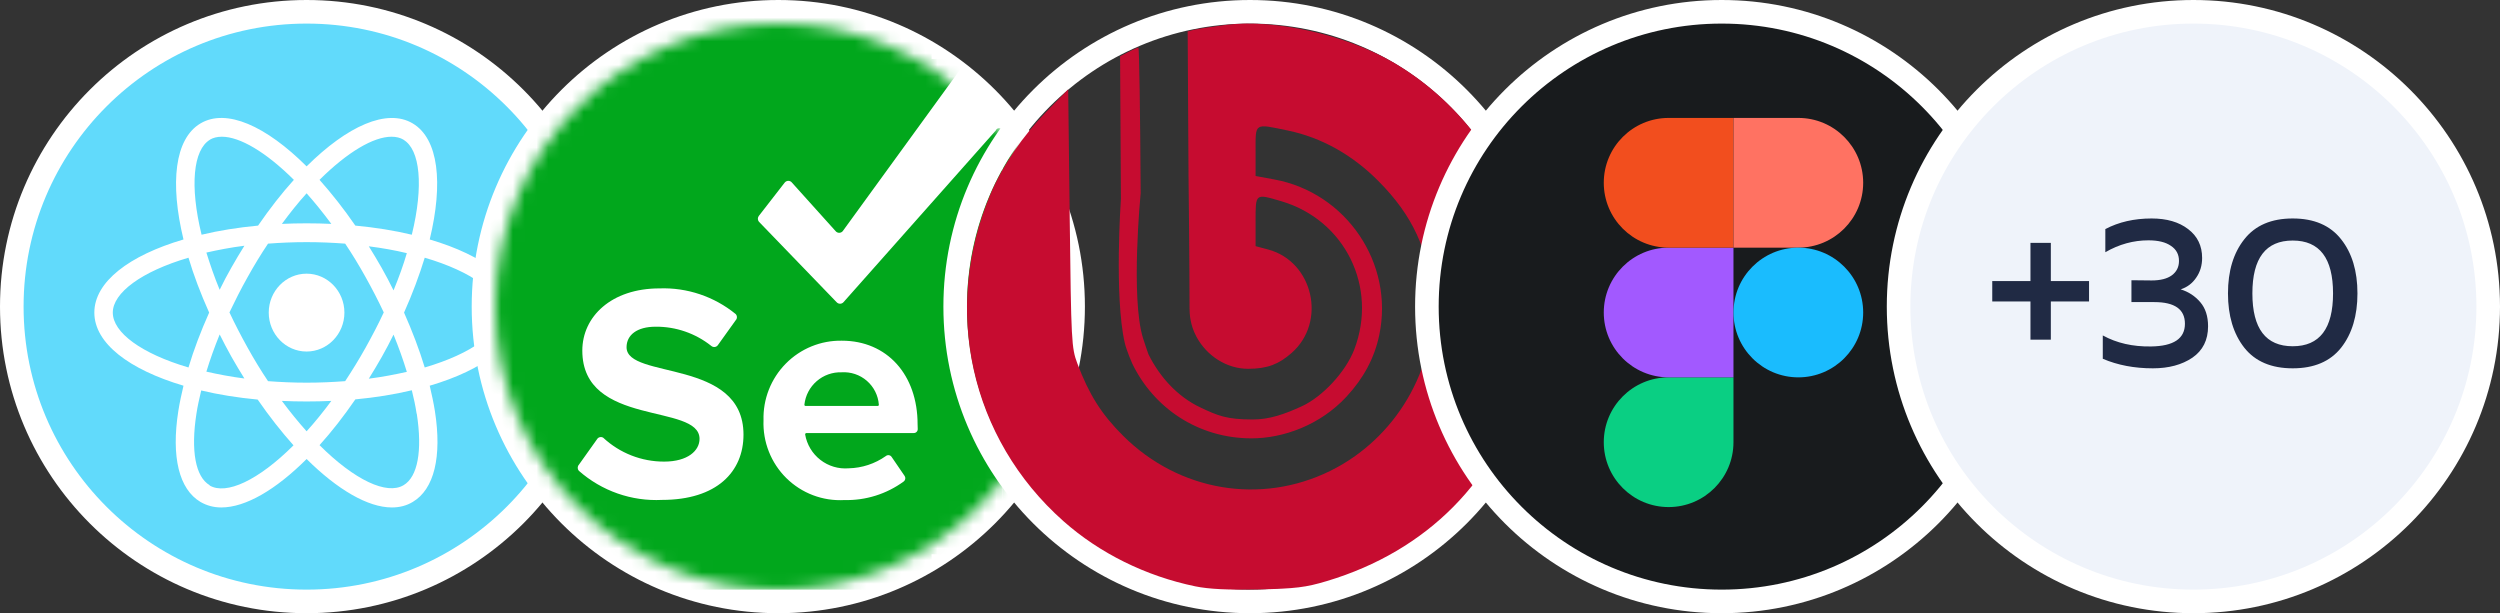 <svg width="212" height="52" viewBox="0 0 212 52" fill="none" xmlns="http://www.w3.org/2000/svg">
<rect x="0" y="0" width="212" height="52" fill="#333333" stroke="none"/>
<circle cx="26" cy="26" r="25" fill="#61DAFB" stroke="white" stroke-width="2"/>
<g clip-path="url(#clip0_14_1007)">
<path d="M25.998 23.207C24.229 23.207 22.789 24.689 22.789 26.509C22.789 28.329 24.229 29.81 25.998 29.81C27.767 29.81 29.206 28.329 29.206 26.509C29.206 24.689 27.767 23.207 25.998 23.207Z" fill="white"/>
<path d="M44 26.508C44 23.915 41.042 21.66 36.44 20.307C37.598 15.524 37.191 11.771 35 10.467C32.809 9.162 29.444 10.692 26 14.107C22.556 10.676 19.191 9.162 17 10.467C14.809 11.771 14.402 15.524 15.56 20.307C10.958 21.66 8 23.899 8 26.508C8 29.117 10.958 31.339 15.56 32.708C15.388 33.433 15.231 34.158 15.122 34.85C14.511 38.748 15.184 41.486 17 42.565C17.532 42.871 18.111 43.032 18.769 43.032C20.819 43.032 23.386 41.534 26 38.925C28.614 41.518 31.197 43.032 33.231 43.032C33.873 43.032 34.468 42.887 35 42.565C36.816 41.486 37.489 38.748 36.878 34.85C36.769 34.158 36.612 33.449 36.44 32.708C41.042 31.355 44 29.101 44 26.508ZM34.217 11.852C35.626 12.689 35.939 15.749 34.922 19.904C33.45 19.55 31.838 19.292 30.132 19.131C29.146 17.698 28.113 16.393 27.096 15.25C29.475 12.883 31.682 11.594 33.2 11.594C33.591 11.594 33.936 11.675 34.233 11.852H34.217ZM31.009 29.471C30.445 30.486 29.85 31.436 29.271 32.322C28.223 32.402 27.127 32.451 26 32.451C24.873 32.451 23.777 32.402 22.729 32.322C22.134 31.436 21.555 30.486 20.991 29.471C20.428 28.456 19.911 27.458 19.457 26.492C19.927 25.509 20.428 24.511 20.991 23.512C21.555 22.497 22.134 21.547 22.729 20.661C23.777 20.581 24.873 20.533 26 20.533C27.127 20.533 28.223 20.581 29.271 20.661C29.866 21.547 30.445 22.497 31.009 23.512C31.556 24.494 32.073 25.493 32.543 26.492C32.089 27.474 31.572 28.456 31.009 29.471ZM33.372 28.376C33.81 29.455 34.186 30.502 34.499 31.533C33.497 31.758 32.417 31.967 31.275 32.112C31.65 31.516 32.01 30.904 32.37 30.276C32.73 29.648 33.059 29.004 33.372 28.376ZM26 36.574C25.311 35.8 24.607 34.947 23.903 33.997C24.591 34.029 25.28 34.045 26 34.045C26.72 34.045 27.409 34.029 28.097 33.997C27.393 34.947 26.704 35.8 26 36.574ZM20.725 32.096C19.583 31.951 18.503 31.742 17.501 31.516C17.814 30.486 18.19 29.439 18.628 28.36C18.941 28.988 19.27 29.616 19.63 30.26C19.99 30.888 20.35 31.5 20.725 32.096ZM18.628 24.575C18.174 23.48 17.814 22.417 17.501 21.418C18.503 21.193 19.567 20.983 20.725 20.839C20.35 21.434 19.99 22.047 19.63 22.675C19.27 23.303 18.941 23.931 18.628 24.575ZM26 16.393C26.689 17.166 27.393 18.036 28.097 18.986C27.409 18.954 26.72 18.938 26 18.938C25.28 18.938 24.591 18.954 23.903 18.986C24.607 18.036 25.296 17.166 26 16.393ZM32.37 22.723C32.01 22.095 31.65 21.483 31.275 20.887C32.417 21.032 33.497 21.225 34.499 21.467C34.202 22.481 33.826 23.528 33.372 24.623C33.059 23.995 32.73 23.351 32.37 22.723ZM17.783 11.852C18.08 11.675 18.424 11.594 18.816 11.594C20.334 11.594 22.541 12.883 24.92 15.25C23.887 16.393 22.87 17.698 21.884 19.131C20.177 19.292 18.565 19.55 17.094 19.904C16.076 15.749 16.39 12.705 17.798 11.852H17.783ZM9.565 26.508C9.565 24.833 11.991 23.029 15.983 21.853C16.421 23.335 17.016 24.897 17.736 26.508C17.031 28.086 16.436 29.648 15.983 31.162C11.991 29.986 9.565 28.199 9.565 26.508ZM17.783 41.148C16.577 40.439 16.17 38.232 16.656 35.092C16.75 34.448 16.906 33.787 17.063 33.111C18.534 33.465 20.146 33.723 21.852 33.884C22.838 35.317 23.871 36.622 24.889 37.765C21.899 40.745 19.176 42.001 17.767 41.164L17.783 41.148ZM35.344 35.092C35.83 38.232 35.423 40.439 34.217 41.148C32.809 41.985 30.085 40.729 27.096 37.749C28.129 36.606 29.146 35.301 30.132 33.868C31.838 33.707 33.45 33.449 34.922 33.095C35.094 33.771 35.235 34.448 35.329 35.076L35.344 35.092ZM36.017 31.162C35.563 29.664 34.969 28.102 34.264 26.508C34.984 24.897 35.563 23.335 36.017 21.853C40.024 23.029 42.435 24.817 42.435 26.508C42.435 28.199 40.024 29.986 36.017 31.162Z" fill="white"/>
</g>
<circle cx="66" cy="26" r="25" fill="white" stroke="white" stroke-width="2"/>
<mask id="mask0_14_1007" style="mask-type:alpha" maskUnits="userSpaceOnUse" x="42" y="2" width="48" height="48">
<circle cx="66" cy="26" r="24" fill="white"/>
</mask>
<g mask="url(#mask0_14_1007)">
<path d="M71.364 31.571C70.593 31.548 69.84 31.815 69.257 32.321C68.673 32.827 68.301 33.534 68.215 34.301C68.211 34.316 68.21 34.332 68.214 34.347C68.217 34.362 68.224 34.376 68.233 34.388C68.243 34.4 68.255 34.409 68.269 34.416C68.283 34.422 68.298 34.425 68.313 34.425H74.428C74.442 34.425 74.456 34.422 74.469 34.416C74.481 34.41 74.493 34.402 74.502 34.392C74.511 34.381 74.519 34.369 74.523 34.355C74.527 34.342 74.528 34.328 74.526 34.313C74.466 33.532 74.101 32.806 73.509 32.293C72.917 31.779 72.146 31.52 71.364 31.571Z" fill="#01A71C"/>
<path d="M84.443 11.065L71.525 25.629C71.488 25.669 71.444 25.701 71.394 25.723C71.344 25.745 71.29 25.756 71.236 25.756C71.182 25.756 71.128 25.745 71.078 25.723C71.029 25.701 70.984 25.669 70.947 25.629L64.353 18.798C64.297 18.728 64.266 18.641 64.266 18.551C64.266 18.461 64.297 18.374 64.353 18.304L66.53 15.5C66.567 15.449 66.615 15.407 66.67 15.379C66.726 15.35 66.788 15.335 66.85 15.335C66.913 15.335 66.974 15.35 67.03 15.379C67.085 15.407 67.133 15.449 67.17 15.5L70.861 19.601C70.898 19.645 70.944 19.681 70.996 19.705C71.048 19.73 71.105 19.742 71.162 19.742C71.22 19.742 71.276 19.73 71.329 19.705C71.381 19.681 71.427 19.645 71.464 19.601L81.749 5.445C81.778 5.403 81.795 5.354 81.798 5.303C81.802 5.253 81.791 5.202 81.769 5.157C81.746 5.111 81.712 5.073 81.669 5.045C81.627 5.018 81.578 5.002 81.528 5H45.308C45.226 5 45.148 5.033 45.09 5.09C45.032 5.148 45 5.227 45 5.309V46.691C45 46.773 45.032 46.852 45.09 46.91C45.148 46.968 45.226 47 45.308 47H84.677C84.759 47 84.837 46.968 84.895 46.91C84.952 46.852 84.985 46.773 84.985 46.691V11.251C85.009 11.178 85.004 11.1 84.971 11.031C84.937 10.963 84.878 10.911 84.806 10.886C84.734 10.862 84.656 10.867 84.588 10.9C84.52 10.934 84.468 10.993 84.443 11.065ZM56.147 42.392C53.562 42.523 51.029 41.637 49.085 39.922C49.023 39.852 48.989 39.762 48.989 39.669C48.989 39.575 49.023 39.485 49.085 39.415L50.623 37.254C50.648 37.209 50.682 37.17 50.722 37.14C50.763 37.109 50.809 37.086 50.858 37.074C50.908 37.061 50.959 37.058 51.009 37.066C51.06 37.074 51.108 37.091 51.151 37.118C52.556 38.425 54.403 39.149 56.319 39.144C58.336 39.144 59.321 38.205 59.321 37.217C59.321 34.153 49.38 36.253 49.38 29.731C49.38 26.852 51.84 24.456 55.925 24.456C58.269 24.372 60.564 25.145 62.384 26.63C62.453 26.701 62.491 26.797 62.491 26.896C62.491 26.995 62.453 27.09 62.384 27.161L60.871 29.273C60.84 29.316 60.8 29.351 60.755 29.377C60.709 29.403 60.659 29.419 60.607 29.425C60.556 29.431 60.503 29.426 60.453 29.41C60.403 29.395 60.357 29.369 60.317 29.335C58.975 28.264 57.307 27.689 55.593 27.705C54.018 27.705 53.132 28.409 53.132 29.447C53.132 32.201 63.048 30.361 63.048 36.858C63.048 39.996 60.797 42.392 56.134 42.392H56.147ZM77.824 36.377C77.826 36.422 77.818 36.468 77.802 36.511C77.785 36.554 77.76 36.592 77.727 36.625C77.695 36.657 77.656 36.683 77.614 36.7C77.571 36.716 77.526 36.724 77.48 36.722H68.376C68.361 36.724 68.347 36.728 68.334 36.735C68.321 36.742 68.31 36.752 68.301 36.764C68.292 36.775 68.285 36.788 68.281 36.802C68.277 36.816 68.275 36.831 68.277 36.846C68.425 37.7 68.885 38.468 69.569 38.998C70.252 39.529 71.108 39.783 71.968 39.712C73.097 39.688 74.194 39.327 75.118 38.674C75.154 38.644 75.196 38.621 75.241 38.609C75.286 38.596 75.334 38.593 75.38 38.6C75.427 38.607 75.471 38.624 75.511 38.649C75.55 38.675 75.584 38.709 75.61 38.748L76.717 40.367C76.763 40.438 76.781 40.525 76.768 40.609C76.754 40.694 76.71 40.77 76.643 40.824C75.181 41.895 73.408 42.45 71.599 42.405C70.695 42.455 69.791 42.316 68.944 41.995C68.097 41.674 67.327 41.179 66.681 40.542C66.036 39.904 65.531 39.139 65.198 38.294C64.864 37.449 64.711 36.543 64.746 35.635C64.721 34.749 64.875 33.867 65.199 33.042C65.523 32.217 66.011 31.467 66.632 30.837C67.253 30.206 67.994 29.709 68.812 29.374C69.63 29.04 70.507 28.875 71.39 28.891C75.216 28.891 77.812 31.769 77.812 35.981L77.824 36.377Z" fill="#01A71C"/>
<rect x="51" y="1" width="28" height="7" fill="#01A71C"/>
<rect x="51" y="45" width="28" height="5" fill="#01A71C"/>
<rect x="41" y="11" width="7" height="39" fill="#01A71C"/>
<rect x="85" y="11" width="7" height="39" fill="#01A71C"/>
</g>
<circle cx="106" cy="26" r="25" stroke="white" stroke-width="2"/>
<g clip-path="url(#clip1_14_1007)">
<path d="M101.368 49.723C97.169 48.855 93.252 46.919 90.176 44.191C82.281 37.19 79.841 26.19 84.011 16.403C85.036 14 86.701 11.561 88.764 9.442L90.583 7.573L90.712 18.508C90.835 28.974 90.862 29.501 91.358 30.82C92.35 33.459 93.413 35.139 95.244 36.959C99.973 41.662 106.91 42.835 112.807 39.931C118.349 37.2 121.843 31.264 121.437 25.267C121.164 21.239 119.808 18.285 116.879 15.343C114.664 13.117 112.058 11.664 109.221 11.071C106.335 10.468 106.473 10.38 106.473 12.819V14.925L108.056 15.217C114.184 16.344 118.237 22.353 116.96 28.417C116.552 30.353 115.642 32.064 114.181 33.639C111.961 36.033 108.838 37.178 106.111 37.172C101.601 37.164 97.836 34.605 96.011 30.822C96.011 30.822 95.533 29.74 95.379 29.072C94.476 25.142 95.053 16.868 95.053 16.868L94.984 4.772L95.699 4.402C96.092 4.199 96.469 4.033 96.537 4.033C96.605 4.033 96.691 9.589 96.728 16.38C96.728 16.38 95.86 25.282 96.933 28.693C97.088 29.185 97.382 30.027 97.382 30.027C98.323 31.941 99.831 33.624 101.79 34.551C103.277 35.254 104.026 35.573 106.226 35.573C107.664 35.573 108.937 35.12 110.403 34.447C112.13 33.653 114.112 31.55 114.844 29.63C116.862 24.338 114.053 18.646 108.64 17.059C106.428 16.41 106.473 16.374 106.473 18.776V20.874L107.535 21.157C111.362 22.179 112.53 27.301 109.526 29.933C108.464 30.863 107.508 31.274 105.834 31.274C104.046 31.274 102.33 30.194 101.448 28.536C100.918 27.541 100.873 26.596 100.873 26.164C100.873 22.169 100.787 14.984 100.787 14.984L100.715 2.659L101.264 2.523C101.567 2.448 102.788 2.262 103.979 2.111C108.017 1.596 113.991 2.916 118.005 5.209C123.477 8.335 127.617 13.705 129.341 19.912C129.934 22.047 130 22.668 130 26.102C130 29.521 129.932 30.163 129.352 32.251C127.007 40.687 121.043 46.718 112.515 49.275C110.72 49.814 109.879 49.916 106.712 49.984C104.157 50.038 102.5 49.957 101.368 49.723Z" fill="#C60C30"/>
</g>
<circle cx="146" cy="26" r="25" fill="#181B1D" stroke="white" stroke-width="2"/>
<g clip-path="url(#clip2_14_1007)">
<path d="M141.499 43C144.534 43 146.998 40.536 146.998 37.5V32H141.499C138.464 32 136 34.464 136 37.5C136 40.536 138.464 43 141.499 43Z" fill="#0ACF83"/>
<path d="M136 26.5C136 23.464 138.464 21 141.499 21H146.998V32H141.499C138.464 32 136 29.536 136 26.5Z" fill="#A259FF"/>
<path d="M136 15.5C136 12.464 138.464 10 141.499 10H146.998V21H141.499C138.464 21 136 18.536 136 15.5Z" fill="#F24E1E"/>
<path d="M147 10H152.499C155.534 10 157.998 12.464 157.998 15.5C157.998 18.536 155.534 21 152.499 21H147V10Z" fill="#FF7262"/>
<path d="M157.998 26.5C157.998 29.536 155.534 32 152.499 32C149.464 32 147 29.536 147 26.5C147 23.464 149.464 21 152.499 21C155.534 21 157.998 23.464 157.998 26.5Z" fill="#1ABCFE"/>
</g>
<circle cx="186" cy="26" r="25" fill="#EFF3FA" stroke="white" stroke-width="2"/>
<path d="M173.911 23.836H177.151V25.564H173.911V28.804H172.183V25.564H168.943V23.836H172.183V20.596H173.911V23.836ZM186.74 21.874C186.74 22.51 186.572 23.068 186.236 23.548C185.912 24.028 185.474 24.358 184.922 24.538C185.582 24.742 186.134 25.102 186.578 25.618C187.022 26.134 187.244 26.818 187.244 27.67C187.244 28.834 186.8 29.722 185.912 30.334C185.024 30.934 183.908 31.234 182.564 31.234C180.992 31.234 179.576 30.964 178.316 30.424V28.444C179.492 29.092 180.854 29.404 182.402 29.38C184.322 29.356 185.282 28.714 185.282 27.454C185.282 26.23 184.418 25.618 182.69 25.618H180.746V23.764L182.456 23.782C183.2 23.782 183.77 23.638 184.166 23.35C184.574 23.05 184.778 22.642 184.778 22.126C184.778 21.574 184.55 21.148 184.094 20.848C183.65 20.536 183.014 20.38 182.186 20.38C180.914 20.38 179.696 20.716 178.532 21.388V19.426C179.672 18.826 180.98 18.526 182.456 18.526C183.74 18.526 184.772 18.826 185.552 19.426C186.344 20.026 186.74 20.842 186.74 21.874ZM190.318 29.488C189.394 28.312 188.932 26.776 188.932 24.88C188.932 22.984 189.394 21.454 190.318 20.29C191.242 19.114 192.61 18.526 194.422 18.526C196.234 18.526 197.602 19.114 198.526 20.29C199.45 21.454 199.912 22.984 199.912 24.88C199.912 26.776 199.45 28.312 198.526 29.488C197.602 30.652 196.234 31.234 194.422 31.234C192.61 31.234 191.242 30.652 190.318 29.488ZM194.422 29.362C196.702 29.362 197.842 27.868 197.842 24.88C197.842 21.892 196.702 20.398 194.422 20.398C192.142 20.398 191.002 21.892 191.002 24.88C191.002 27.868 192.142 29.362 194.422 29.362Z" fill="#202A44"/>
<defs>
<clipPath id="clip0_14_1007">
<rect width="36" height="33" fill="white" transform="translate(8 10)"/>
</clipPath>
<clipPath id="clip1_14_1007">
<rect width="48" height="48" fill="white" transform="translate(82 2)"/>
</clipPath>
<clipPath id="clip2_14_1007">
<rect width="22" height="33" fill="white" transform="translate(136 10)"/>
</clipPath>
</defs>
</svg>
